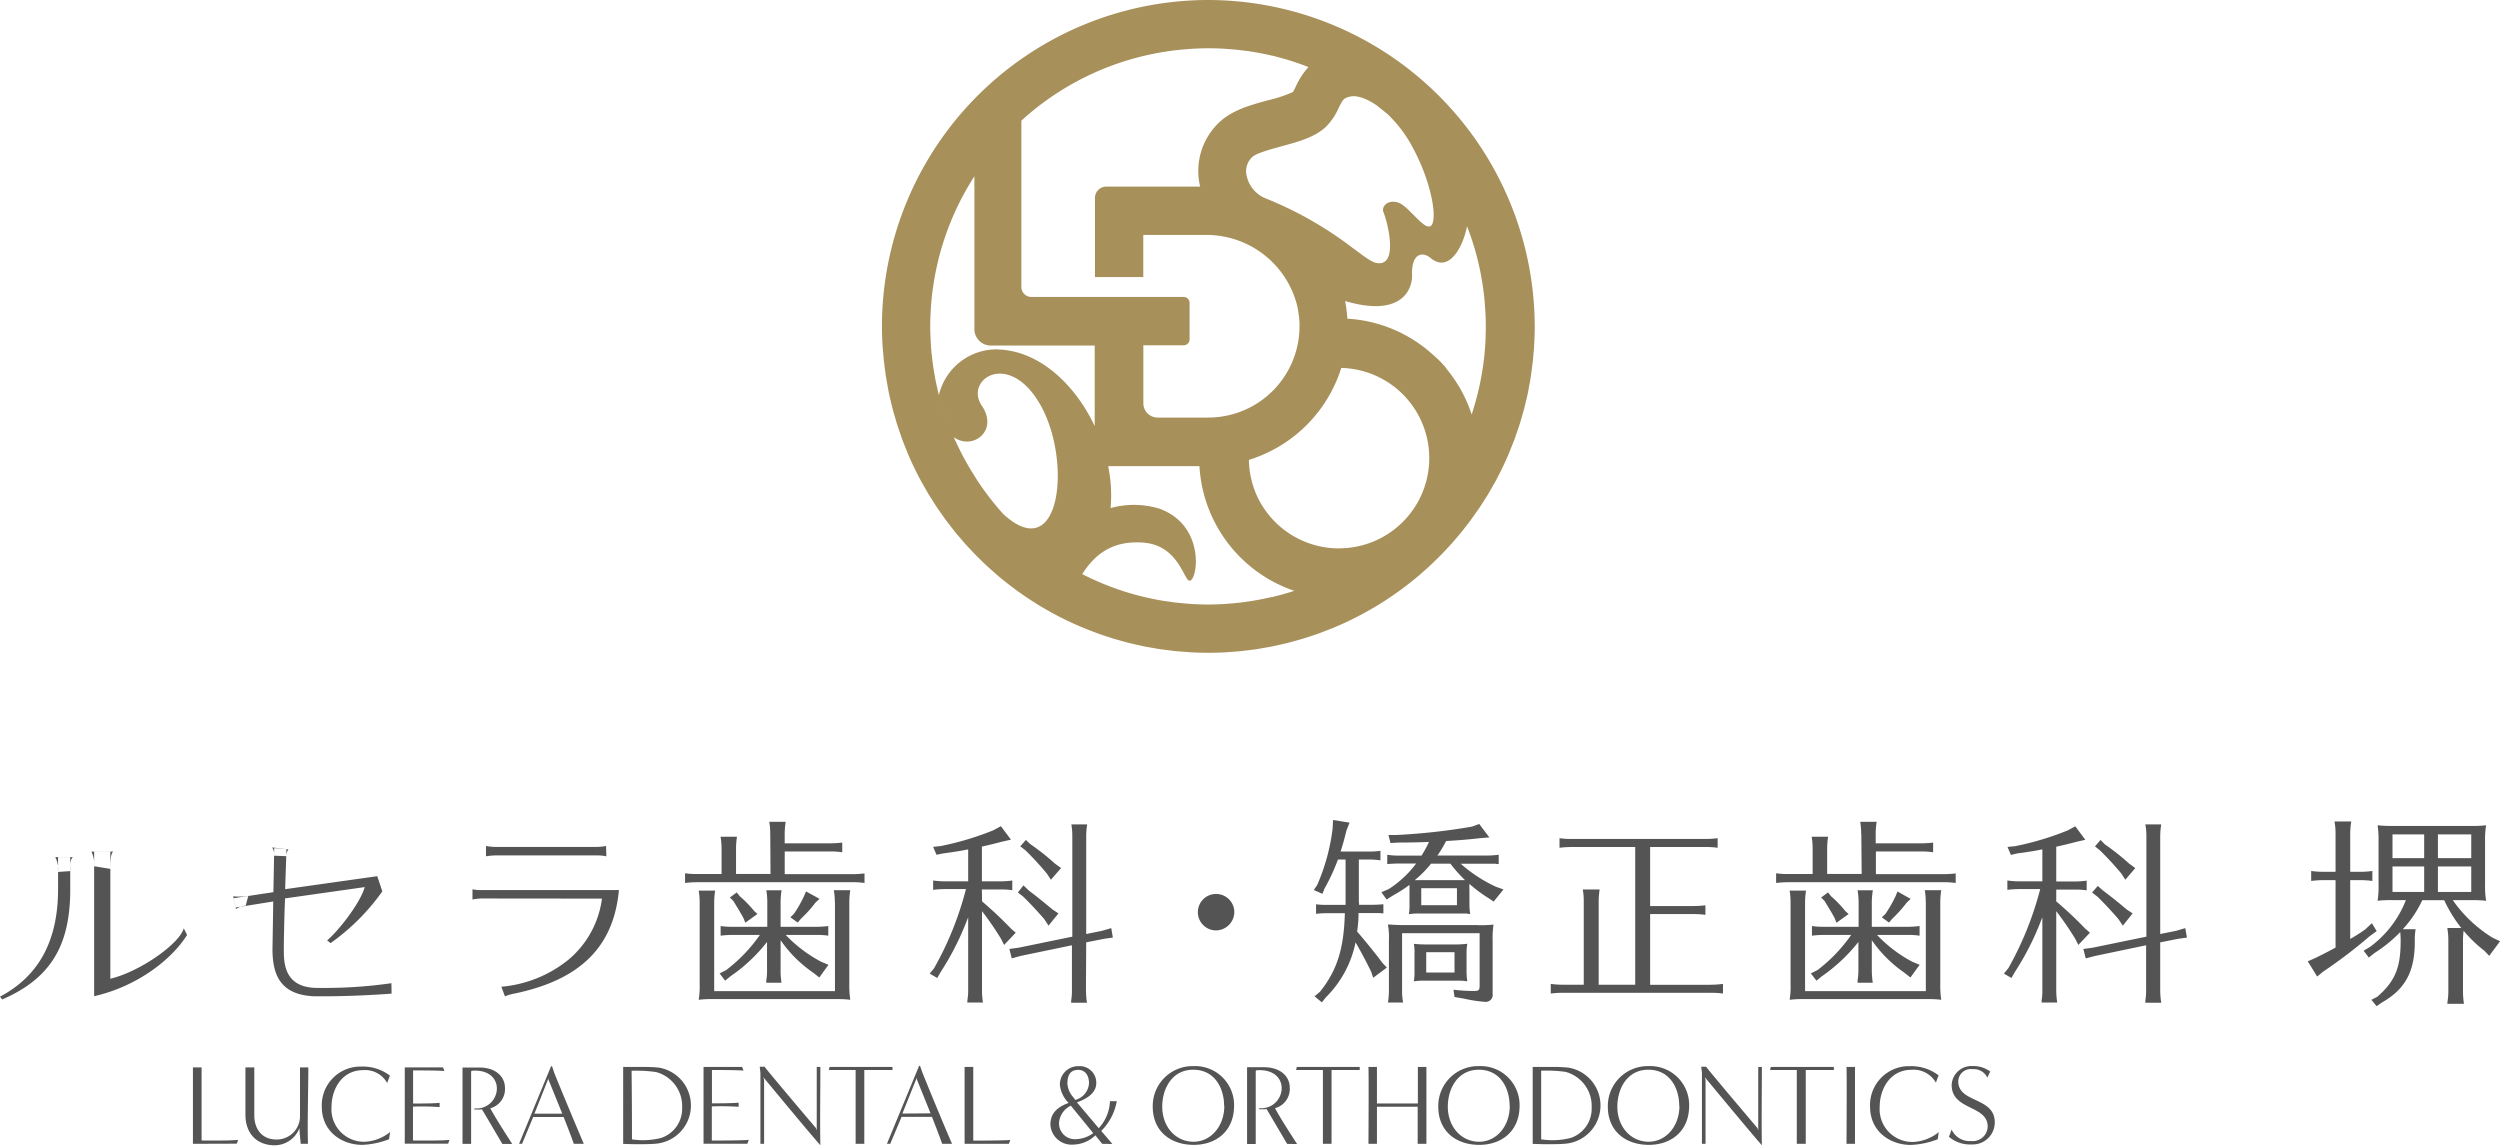 <svg id="logo02.svg" xmlns="http://www.w3.org/2000/svg" width="360" height="165" viewBox="0 0 360 165">
  <defs>
    <style>
      .cls-1, .cls-2 {
        fill: #545454;
      }

      .cls-1 {
        fill-opacity: 0;
      }

      .cls-2, .cls-3 {
        fill-rule: evenodd;
      }

      .cls-3 {
        fill: #a7905a;
      }
    </style>
  </defs>
  <rect id="長方形_842" data-name="長方形 842" class="cls-1" y="1" width="360" height="164"/>
  <path id="シェイプ_999" data-name="シェイプ 999" class="cls-2" d="M1124.42,7776.22c0.78-.45,1.45-0.87,2.17-1.38l0.96-.9,0.69,1.14-1.03.75a69.992,69.992,0,0,1-6.67,5.08l-0.87.71-1.35-2.19,1.03-.45c0.99-.49,1.77-0.87,2.97-1.53v-9.71h-1.71a13.34,13.34,0,0,0-1.8.12v-1.44a12.938,12.938,0,0,0,1.8.12h1.71v-5.44a9.79,9.79,0,0,0-.15-1.81h2.41a11.877,11.877,0,0,0-.15,1.81v5.44h1.39a12.649,12.649,0,0,0,1.8-.12v1.44a12.649,12.649,0,0,0-1.8-.12h-1.39v8.47h0Zm17.33-16.29a16.217,16.217,0,0,0,2.25-.09,12.7,12.7,0,0,0-.15,2.34v6.19a12.833,12.833,0,0,0,.15,2.34,17.192,17.192,0,0,0-1.77-.09h-3.03a19.327,19.327,0,0,0,5.73,5.41l1.08,0.51-1.56,2.1-0.72-.75a18.657,18.657,0,0,1-2.97-2.86,10.9,10.9,0,0,0-.09,1.39v7.32a11.7,11.7,0,0,0,.14,1.81h-2.4l0.03-.29a9.4,9.4,0,0,0,.12-1.5v-7.32a9.79,9.79,0,0,0-.15-1.81h2.02a19.218,19.218,0,0,1-2.46-4h-3.16a16.58,16.58,0,0,1-2.8,4.17h1.84a8.81,8.81,0,0,0-.12,1.6v0.24c0,4.27-1.39,6.82-4.72,8.71l-0.78.54-0.75-.92,0.84-.43c2.53-2.19,3.37-4.15,3.37-7.93a11.009,11.009,0,0,0-.06-1.39,19.591,19.591,0,0,1-3.7,3.01l-0.82.66-0.75-.99,0.93-.55a15.25,15.25,0,0,0,5.16-6.73h-1.83a16.821,16.821,0,0,0-2.25.09,12.391,12.391,0,0,0,.14-2.34v-6.19a13.343,13.343,0,0,0-.14-2.34,18.2,18.2,0,0,0,2.25.09h11.13Zm-6.67,4.64v-3.42h-4.56v3.42h4.56Zm-4.56,1.2v3.67h4.56v-3.67h-4.56Zm6.54-1.2h4.8v-3.42h-4.8v3.42Zm0,4.87h4.8v-3.67h-4.8v3.67Zm-240.148-8.35a10.142,10.142,0,0,0-.138-1.75h2.368a11.13,11.13,0,0,0-.147,1.75v1.35h6.535a14.628,14.628,0,0,0,1.753-.11v1.4a10.278,10.278,0,0,0-1.753-.12H899v3.27h9.738a14.628,14.628,0,0,0,1.753-.11v1.38a11.4,11.4,0,0,0-1.753-.11H886.4a14.6,14.6,0,0,0-1.753.11v-1.4a11.386,11.386,0,0,0,1.753.11h3.506v-3.62a10.066,10.066,0,0,0-.147-1.75h2.368a11.028,11.028,0,0,0-.138,1.75v3.61h4.965l-0.037-5.75Zm9.306,9.85a10.233,10.233,0,0,0-.147-1.75h2.368a11.217,11.217,0,0,0-.138,1.75v11.71a14.115,14.115,0,0,0,.138,2.32,13.814,13.814,0,0,0-1.7-.1h-17.96a15.642,15.642,0,0,0-2.166.1,12.381,12.381,0,0,0,.138-2.32V7771a10.064,10.064,0,0,0-.138-1.75h2.368a11.028,11.028,0,0,0-.138,1.75v12.72h17.391v-12.78h-0.018Zm-7.819,9.82a12.344,12.344,0,0,0,.137,1.75h-2.193v-0.31a7.912,7.912,0,0,0,.11-1.47v-4.09a23.61,23.61,0,0,1-5.259,4.94l-0.78.64-0.789-1.05,0.945-.48a22.568,22.568,0,0,0,4.855-5.06h-3.9a12.8,12.8,0,0,0-1.753.11v-1.39a11.394,11.394,0,0,0,1.753.11h4.965v-3.51a10.22,10.22,0,0,0-.138-1.75h2.194a11.217,11.217,0,0,0-.138,1.75v3.51h5.112a14.615,14.615,0,0,0,1.753-.11v1.39a10.265,10.265,0,0,0-1.753-.11h-4.378a19.942,19.942,0,0,0,5.121,3.87l1.037,0.43-1.321,1.83-0.872-.69a18.182,18.182,0,0,1-4.7-4.68v4.38Zm-5.874-10.7a15.785,15.785,0,0,1,2.084,2.14l0.468,0.41-1.753,1.26-0.266-.67c-0.579-1.06-.872-1.49-1.469-2.48l-0.486-.48,0.982-.73,0.449,0.55h-0.009Zm11.481,0.38-0.587.54a17.676,17.676,0,0,1-2.074,2.31l-0.468.56-1.065-.76,0.523-.51A17.59,17.59,0,0,0,901.8,7770l0.266-.64,1.936,1.07v0.01Zm23.412,0.36a56.775,56.775,0,0,1,4.157,3.91l0.689,0.6-1.671,1.76-0.44-.87a42.24,42.24,0,0,0-2.744-3.99v11.4a11.338,11.338,0,0,0,.137,1.75H925.3v-0.29a8.545,8.545,0,0,0,.119-1.45v-10.53l-0.091.24-0.111.26a39.244,39.244,0,0,1-3.781,7.41l-0.468.83-1.092-.63,0.633-.78a46.474,46.474,0,0,0,4.589-11.39h-2.973a12.8,12.8,0,0,0-1.753.11v-1.35a11.392,11.392,0,0,0,1.753.12h3.294v-4.6c-1.358.27-2.377,0.42-3.606,0.58l-0.955.2-0.486-1.14,1.092-.12a42.129,42.129,0,0,0,7.6-2.28l1.064-.58,1.45,1.94-1.358.31c-1.184.31-1.56,0.4-2.827,0.69v5h2.625a11.392,11.392,0,0,0,1.753-.12v1.4a11.386,11.386,0,0,0-1.753-.11H927.39l0.028,1.73v-0.01Zm14.968,12.83a11.248,11.248,0,0,0,.138,1.76h-2.276v-0.3a8.379,8.379,0,0,0,.11-1.45v-6.52l-7.424,1.54-1.239.35-0.349-1.36,1.331-.18,7.736-1.59v-14.41a10.256,10.256,0,0,0-.137-1.76h2.276a11.248,11.248,0,0,0-.138,1.76v14.03l2.313-.47,1.294-.38,0.229,1.36-1.266.18-2.57.51-0.037,6.92Zm-8.232-14.39c1.157,0.87,2.047,1.59,3.387,2.71l0.872,0.58-1.423,1.76-0.633-.96c-1.019-1.16-2.047-2.28-3.029-3.23l-0.752-.58,0.8-1.03,0.78,0.75h0Zm0.266-6.65a34.777,34.777,0,0,1,3.506,2.78L938.8,7766l-1.468,1.68-0.579-.88a44.314,44.314,0,0,0-3.083-3.35l-0.753-.58,0.808-.92,0.7,0.65v-0.01Zm29.322,9.77a2.67,2.67,0,0,1-2.624,2.62A2.625,2.625,0,1,1,963.742,7772.36Zm17.961-1.43v0.36h1.753a17.033,17.033,0,0,0,1.753-.08v1.32c-0.294,0-.4-0.05-0.551-0.05h-3.029v0.26a19.044,19.044,0,0,1-.2,2.41c1.129,1.29,2.754,3.3,3.644,4.51l0.633,0.67-1.964,1.47-0.293-.87c-0.579-1.19-1.295-2.58-2.249-4.23a15.441,15.441,0,0,1-4.249,7.89l-0.606.75-1.046-.87,0.78-.66c2.459-3.07,3.442-6.19,3.579-11.31h-2.395a14.6,14.6,0,0,0-1.753.09v-1.37a11.376,11.376,0,0,0,1.753.08h2.5v-6.53h-1.1a28,28,0,0,1-1.936,4.19l-0.294.75-1.248-.55,0.486-.71a29.029,29.029,0,0,0,2.23-8.16l0.055-1.21,2.377,0.38-0.449,1.15c-0.312,1.25-.377,1.54-0.836,3.01h3.984a11.376,11.376,0,0,0,1.752-.1v1.37a11.388,11.388,0,0,0-1.752-.12h-1.359v6.16H981.7Zm18.517-.68a19.5,19.5,0,0,1-2.622-1.97,7.013,7.013,0,0,0,0,.87v2.05a8.215,8.215,0,0,0,.119,1.42,5.349,5.349,0,0,1-.55-0.07h-6.59a9.608,9.608,0,0,0-1.7.09,6.579,6.579,0,0,0,.091-1.41v-2.81a20.121,20.121,0,0,1-2.377,1.53l-0.917.58-0.753-1.05,1.065-.46a15.119,15.119,0,0,0,3.937-3.67h-2.405a17.033,17.033,0,0,0-1.753.08v-1.34a11.409,11.409,0,0,0,1.753.12H990.7a17.5,17.5,0,0,0,1.073-1.97c-1.532.06-2.863,0.09-4.451,0.09l-1.092.07-0.293-1.16h1.128a89.072,89.072,0,0,0,10.922-1.21l1.018-.38,1.468,1.94-1.183.09c-1.753.2-3.093,0.31-5.057,0.43a15.8,15.8,0,0,1-1.248,2.09h7.078a12.756,12.756,0,0,0,1.75-.12v1.35c-0.29,0-.41-0.05-0.55-0.05h-4.919a20.73,20.73,0,0,0,5.089,3.32l1.07,0.38-1.42,1.75-0.87-.59Zm-1.319,3.98a18.807,18.807,0,0,0,2.169-.09,12.851,12.851,0,0,0-.13,2.32v7.65a1,1,0,0,1-1.011,1.16,18.619,18.619,0,0,1-3.065-.46l-1.413-.24-0.147-1.05a24.747,24.747,0,0,0,2.982.18c0.643,0,.78-0.14.78-0.75v-7.57H987.9v8.23a8.691,8.691,0,0,0,.147,1.75h-2.2l0.064-.29a11.029,11.029,0,0,0,.092-1.45v-7.18a10.273,10.273,0,0,0-.147-2.32c0.927,0.06,1.56.09,2.175,0.09H998.92Zm-3.359,2.77a12.791,12.791,0,0,0,1.753-.1,7.511,7.511,0,0,0-.11,1.43v2.48a9.154,9.154,0,0,0,.11,1.5,7.837,7.837,0,0,0-1.532-.09h-4.47a9.624,9.624,0,0,0-1.7.09,7.369,7.369,0,0,0,.092-1.5v-2.47a6.164,6.164,0,0,0-.092-1.43,16.529,16.529,0,0,0,1.7.09h4.249Zm0.377-9.26h1.046a20.754,20.754,0,0,1-2.111-2.37h-2.781a16.584,16.584,0,0,1-2.34,2.37,2.36,2.36,0,0,0,.376,0h5.81Zm-5.259,1.16v2.45H995.8v-2.45H990.66Zm0.716,9.22v2.92h4.075v-2.92h-4.075Zm40.974,4.68a12.9,12.9,0,0,0,1.76-.12v1.39a12.9,12.9,0,0,0-1.76-.11h-21.29a14.552,14.552,0,0,0-1.75.11v-1.39a12.756,12.756,0,0,0,1.75.12h3v-11.97a9.39,9.39,0,0,0-.14-1.75h2.43a11.468,11.468,0,0,0-.14,1.75v11.97h5.26v-19.83h-9.15a14.424,14.424,0,0,0-1.75.11v-1.38a11.269,11.269,0,0,0,1.75.11h19.27a14.424,14.424,0,0,0,1.75-.11v1.38a11.269,11.269,0,0,0-1.75-.11h-7.97v8.5h6.21a14.552,14.552,0,0,0,1.75-.11v1.38a11.348,11.348,0,0,0-1.75-.11h-6.21v10.18h8.73v-0.01Zm21.66-21.71a10.244,10.244,0,0,0-.14-1.75h2.37a10.244,10.244,0,0,0-.14,1.75v1.35h6.52a14.424,14.424,0,0,0,1.75-.11v1.4a10.16,10.16,0,0,0-1.75-.12h-6.49v3.27h9.74a14.552,14.552,0,0,0,1.75-.11v1.38a11.348,11.348,0,0,0-1.75-.11h-22.36a14.683,14.683,0,0,0-1.75.11v-1.4a11.427,11.427,0,0,0,1.75.11h3.51v-3.62a10.163,10.163,0,0,0-.14-1.75h2.37a11.268,11.268,0,0,0-.14,1.75v3.61h4.97l-0.05-5.75Zm9.3,9.85a10.325,10.325,0,0,0-.14-1.75h2.37a11.468,11.468,0,0,0-.14,1.75v11.71a13.9,13.9,0,0,0,.14,2.32,13.846,13.846,0,0,0-1.7-.1h-17.97a15.549,15.549,0,0,0-2.16.1,12.045,12.045,0,0,0,.13-2.32V7771a10.161,10.161,0,0,0-.13-1.75h2.36a11.268,11.268,0,0,0-.14,1.75v12.72h17.39v-12.78h-0.01Zm-7.77,9.82a12.645,12.645,0,0,0,.14,1.75h-2.19v-0.31a9.109,9.109,0,0,0,.12-1.47v-4.09a24.183,24.183,0,0,1-5.26,4.94l-0.78.64-0.81-1.05,0.96-.48a22.612,22.612,0,0,0,4.85-5.06h-3.9a12.751,12.751,0,0,0-1.75.11v-1.39a11.348,11.348,0,0,0,1.75.11h4.97v-3.51a10.34,10.34,0,0,0-.15-1.75h2.2a11.485,11.485,0,0,0-.15,1.75v3.51h5.13a14.683,14.683,0,0,0,1.75-.11v1.39a10.288,10.288,0,0,0-1.75-.11h-4.38a19.823,19.823,0,0,0,5.09,3.87l1.05,0.43-1.33,1.83-0.87-.69a18.463,18.463,0,0,1-4.69-4.68v4.37Zm-5.87-10.7a16.187,16.187,0,0,1,2.07,2.15l0.46,0.41-1.75,1.26-0.26-.67c-0.57-1.06-.87-1.49-1.46-2.48l-0.49-.49,0.99-.73,0.45,0.55h-0.01Zm11.47,0.38-0.58.54a18.162,18.162,0,0,1-2.07,2.31l-0.47.56-1.03-.75,0.52-.51a18.258,18.258,0,0,0,1.47-2.58l0.26-.64,1.89,1.07h0.01Zm20.96,0.36a55.852,55.852,0,0,1,4.16,3.91l0.69,0.6-1.67,1.76-0.44-.87a43.356,43.356,0,0,0-2.74-3.99v11.4a11.468,11.468,0,0,0,.14,1.75h-2.25v-0.29a7.871,7.871,0,0,0,.11-1.45v-10.53l-0.09.24-0.11.26a39.477,39.477,0,0,1-3.78,7.41l-0.47.83-1.09-.63,0.64-.78a47.277,47.277,0,0,0,4.59-11.39h-2.98a12.652,12.652,0,0,0-1.75.11v-1.35a11.268,11.268,0,0,0,1.75.12h3.29v-4.6c-1.35.27-2.36,0.42-3.6,0.58l-0.93.22-0.49-1.15,1.1-.11a41.966,41.966,0,0,0,7.59-2.28l1.07-.58,1.45,1.94-1.36.31c-1.18.31-1.56,0.4-2.83,0.69v5h2.63a11.353,11.353,0,0,0,1.75-.12v1.4a11.348,11.348,0,0,0-1.75-.11h-2.63v1.7Zm14.97,12.83a11.506,11.506,0,0,0,.15,1.76h-2.29v-0.3a8.686,8.686,0,0,0,.11-1.45v-6.52l-7.37,1.54-1.32.35-0.35-1.36,1.34-.18,7.74-1.59v-14.41a9.437,9.437,0,0,0-.15-1.76h2.29a11.506,11.506,0,0,0-.15,1.76v14.03l2.32-.47,1.29-.38,0.24,1.36-1.27.18-2.58.51v6.93Zm-8.23-14.39c1.16,0.87,2.06,1.59,3.39,2.71l0.87,0.58-1.41,1.76-0.65-.96c-1.01-1.16-2.04-2.28-3.03-3.23l-0.75-.58,0.82-.95,0.76,0.68v-0.01Zm0.27-6.65a34.7,34.7,0,0,1,3.5,2.78l0.87,0.63-1.43,1.68-0.57-.88a44.409,44.409,0,0,0-3.09-3.35l-0.71-.57,0.8-.93,0.63,0.65v-0.01Zm-233.634,7.79a7.744,7.744,0,0,0-1.441.15v-1.47a6.324,6.324,0,0,0,1.441.11h19.649c-0.753,8.16-5.543,12.92-15.024,14.9a6.041,6.041,0,0,0-1.386.41l-0.523-1.39a17.766,17.766,0,0,0,9.637-3.87,13.789,13.789,0,0,0,4.855-8.82Zm17.832-6.07a6.427,6.427,0,0,0-1.45-.13H857.431a8.783,8.783,0,0,0-1.45.13v-1.49a7.829,7.829,0,0,0,1.45.14h14.39a7.838,7.838,0,0,0,1.45-.14l0.046,1.49h-0.009Zm-87.315,20.21c5.681-3,8.37-8.16,8.37-15.51v-4.58h1.753v4.66c0,8.18-2.909,12.84-9.8,15.83l-0.312-.4h-0.009Zm26.945-8.88c-2.23,3.55-7.213,7.42-13.381,8.81v-20.83h2.331v18.32c4.378-1.06,10.013-5.11,10.573-7.27l0.477,0.96v0.01Zm29.451,8.44c-2.295.18-6.131,0.38-9.279,0.38h-1.945c-4.938-.24-5.929-3.26-5.929-6.84,0-.06.064-3.38,0.11-6.81l-5.4.87-0.294-1.34,5.717-.87c0.065-3.36.12-6.47,0.12-6.35l1.753,0.17c0,0.92-.11,3.22-0.175,5.75l13.262-1.87,0.725,2.19a31.353,31.353,0,0,1-7.452,7.45l-0.5-.4c1.45-1.17,4.7-5.2,5.424-7.67l-11.481,1.63c-0.12,3.03-.175,6.13-0.175,7.53,0,2.02.221,5.36,4.846,5.36h1.514a66.5,66.5,0,0,0,9.132-.68l0.027,1.5h0.01ZM821.758,7770a7.923,7.923,0,0,1-2.175.07l0.4,1.84a2.789,2.789,0,0,1,1.395-.49m4.084-7.2a1.675,1.675,0,0,0-.275-1.19l2.359,0.29a1.432,1.432,0,0,0-.312.97m-32.874,2.27a3.735,3.735,0,0,0-.4-2.13H796.5c-0.449.34-.4,1.42-0.4,2.01m3.46-.7a4.279,4.279,0,0,0-.394-2.11h3.129c-0.385.38-.4,1.46-0.4,2.49m73.842,39.59v-11.07h2.754a21.477,21.477,0,0,1,2.4.1,5.525,5.525,0,0,1-.321,10.94c-0.991.11-2.808,0.08-3.506,0.08l-1.331-.04v-0.01Zm1.267-.64a10.729,10.729,0,0,0,4.185-.2,4.436,4.436,0,0,0,3.038-4.38,5.068,5.068,0,0,0-3.772-5.12,20.558,20.558,0,0,0-3.506-.18c0.037,3.11.055,6.72,0.055,9.88h0Zm10.306,0.64v-11.07h5.553l0.2,0.53c-0.8-.1-4.543-0.09-4.543-0.09v4.8c0.826,0,2.891,0,3.845-.1v0.6a37.848,37.848,0,0,0-3.864-.06v4.92s4.506,0,5.323-.1l-0.2.56h-6.323Zm16.3-1.94v-9.13h0.524c0,3.16-.074,8.11,0,11.27-1.184-1.29-8.223-9.8-8.223-9.8l0.119,0.36v9.24H895.5v-10.23l-0.1-.87H896.1c0.68,0.92,7.4,8.84,7.4,8.84Zm5.6,1.94v-10.63h-3.864l0.11-.44h9.058v0.44h-4.056v10.63H909.2Zm12.463,0c-0.377-1.07-.946-2.56-1.469-3.88h-4.377l-1.634,3.88h-0.477l4.634-11.23h0.138s0.239,0.72.413,1.16c1.441,3.58,3.506,8.51,4.194,10.07h-1.422Zm-1.671-4.38c-0.871-2.17-1.991-4.94-1.991-4.94v-0.19l-2.065,5.15,4.056-.03v0.01Zm4.9,4.38v-11.07h1.248v10.61s4.525,0,5.323-.1l-0.192.56h-6.379Zm19.814,0-0.982-1.22a4.71,4.71,0,0,1-3.157,1.33,3.06,3.06,0,0,1-3.322-2.84c0-1.84,1.212-2.63,2.625-3.16a4.363,4.363,0,0,1-1.257-2.57,2.639,2.639,0,0,1,2.542-2.72H941.3a2.385,2.385,0,0,1,2.56,2.2v0.26c0,1.66-1.909,2.43-2.781,2.75l3.139,3.72a6.043,6.043,0,0,0,1.615-3.89h0.982a7.909,7.909,0,0,1-2.239,4.28l1.606,1.88-1.478-.02h0Zm-4.524-5.49a2.971,2.971,0,0,0-1.689,2.46,2.264,2.264,0,0,0,2.175,2.36h0.266a4.416,4.416,0,0,0,2.478-.87l-3.221-3.95h-0.009Zm0.633-.83a2.645,2.645,0,0,0,1.992-2.4c0-1.27-.68-1.93-1.533-1.93-1.019,0-1.579.58-1.579,1.98a3.375,3.375,0,0,0,.937,2.07Zm17.07,6.47c-3.285,0-5.9-1.92-5.9-5.51a5.741,5.741,0,0,1,5.644-5.83h0.248a5.615,5.615,0,0,1,5.819,5.4v0.32c0,3.59-2.533,5.62-5.8,5.62h-0.009Zm4.378-5.62c0-2.51-1.331-5.2-4.442-5.2s-4.469,2.8-4.469,5.31c0,2.92,1.936,5.04,4.469,5.06s4.469-2.24,4.469-5.16h-0.027v-0.01Zm9.067,5.47c-0.477-.81-2.065-3.51-2.946-5a5.67,5.67,0,0,1-1.165,0l0.128-.13a2.936,2.936,0,0,0,3.194-2.67c0-.07.009-0.14,0.009-0.22,0-1.37-1.083-2.76-3.643-2.57l-0.092.1v10.52h-1.248v-11.06h2.414c2.551,0,3.735,1.46,3.735,2.93a2.881,2.881,0,0,1-2.12,2.97c0.706,1.34,2.028,3.38,3.175,5.16l-1.45-.02Zm5.158,0v-10.63h-3.864l0.11-.44H981.8v0.44h-4.057v10.63H976.49Zm13.647,0v-5.34h-5.865v5.34h-1.22c0-.97.055-9.36,0-11.07h1.22v5.26h5.892v-5.26h1.23v11.07h-1.257Zm8.865,0.15c-3.294,0-5.9-1.92-5.9-5.51a5.741,5.741,0,0,1,5.644-5.83h0.248a5.611,5.611,0,0,1,5.817,5.4v0.32c0,3.59-2.53,5.62-5.8,5.62H999Zm4.378-5.62c0-2.51-1.33-5.2-4.433-5.2s-4.469,2.8-4.469,5.31c0,2.92,1.936,5.04,4.469,5.06s4.453-2.24,4.453-5.16h-0.02v-0.01Zm3.32,5.47v-11.07h2.75a21.683,21.683,0,0,1,2.41.1,5.525,5.525,0,0,1-.32,10.94c-0.99.11-2.81,0.08-3.51,0.08l-1.33-.04v-0.01Zm1.27-.64a10.7,10.7,0,0,0,4.18-.2,4.431,4.431,0,0,0,3.04-4.38,5.079,5.079,0,0,0-3.76-5.14,19.619,19.619,0,0,0-3.51-.17v9.89h0.05Zm15.45,0.79c-3.28,0-5.9-1.92-5.9-5.51a5.747,5.747,0,0,1,5.65-5.83h0.24a5.612,5.612,0,0,1,5.82,5.4v0.32c0,3.59-2.53,5.62-5.8,5.62h-0.01Zm4.38-5.62c0-2.51-1.33-5.2-4.44-5.2s-4.47,2.8-4.47,5.31c0,2.92,1.94,5.04,4.47,5.06s4.47-2.24,4.47-5.16h-0.03v-0.01Zm11.38,3.53v-9.13h0.52c0,3.16-.06,8.11,0,11.27-1.18-1.29-8.22-9.8-8.22-9.8l0.11,0.36v9.24h-0.52v-10.23l-0.1-.87h0.7c0.68,0.92,7.4,8.84,7.4,8.84l0.1,0.32h0.01Zm5.55,1.94v-10.63h-3.85l0.11-.44h9.08v0.44h-4.05v10.63h-1.29Zm7.16,0c0-.97.06-9.36,0-11.07h1.22v11.07h-1.22Zm13.13-.66a11.815,11.815,0,0,1-3.89.82c-2.86,0-5.85-1.85-5.85-5.52a5.6,5.6,0,0,1,5.36-5.82h0.37a6.5,6.5,0,0,1,4.14,1.32l-0.39,1.05a3.681,3.681,0,0,0-3.51-1.85c-3.11,0-4.58,2.8-4.58,5.31a4.714,4.714,0,0,0,4.85,5.08,6.331,6.331,0,0,0,3.65-1.41l-0.14,1.04Zm2.01-1.39a2.832,2.832,0,0,0,2.8,1.65,2.159,2.159,0,0,0,2.38-1.92,0.757,0.757,0,0,1,.01-0.15c0-3.15-5.19-2.31-5.19-6.01a2.858,2.858,0,0,1,3.01-2.72h0.04a4.068,4.068,0,0,1,2.5.79l-0.41.88a2.159,2.159,0,0,0-2.13-1.22,1.807,1.807,0,0,0-2.06,1.75c0,3.16,5.26,2.22,5.26,5.91a3.175,3.175,0,0,1-3.15,3.18h-0.22a4.658,4.658,0,0,1-3.23-1.1l0.39-1.06v0.02Zm-253.257,2.05v-11h1.248v10.52s4.5,0.06,5.259-.1l-0.193.56-6.3.02h-0.009Zm15.519,0c0-.25-0.174-1.49-0.174-2.28a3.833,3.833,0,0,1-3.57,2.49c-2.625,0-4.212-1.75-4.212-4.38v-6.83h1.275v6.88c0,2.02,1.12,3.5,3.185,3.5a3.346,3.346,0,0,0,3.395-3.29v-7.09H830.4c0,3.14-.147,7.89-0.055,11h-1.056Zm12.711-.66a11.845,11.845,0,0,1-3.854.81c-2.836,0-5.819-1.83-5.819-5.49a5.564,5.564,0,0,1,5.341-5.78h0.349a6.372,6.372,0,0,1,4.121,1.3l-0.395,1.06a3.626,3.626,0,0,0-3.46-1.85c-3.083,0-4.552,2.78-4.552,5.26a4.678,4.678,0,0,0,4.809,5.05,6.236,6.236,0,0,0,3.625-1.4l-0.156,1.05Zm2.276,0.66v-11H849.8l0.193,0.52c-0.78-.1-4.507-0.09-4.507-0.09v4.77c0.817,0,2.873,0,3.818-.1v0.61a36.825,36.825,0,0,0-3.836-.07v4.88s4.479,0.06,5.259-.1l-0.193.56H844.27Zm14.042,0c-0.477-.81-2.056-3.51-2.928-4.97a4.473,4.473,0,0,1-1.156,0l0.128-.13a2.914,2.914,0,0,0,3.167-2.64c0-.08.009-0.16,0.009-0.23,0-1.36-1.074-2.75-3.616-2.55l-0.092.1v10.43h-1.239v-11h2.395c2.533,0,3.717,1.45,3.717,2.91a2.854,2.854,0,0,1-2.111,2.96c0.7,1.32,2.01,3.35,3.157,5.14h-1.44Zm10.3,0c-0.376-1.07-.945-2.55-1.469-3.86h-4.377l-1.606,3.86h-0.432l4.608-11.17h0.146s0.23,0.73.4,1.17c1.423,3.51,3.506,8.45,4.167,10h-1.441Zm-1.661-4.34c-0.872-2.15-1.983-4.9-1.983-4.9v-0.2l-2.028,5.1h4.011Z" transform="translate(-786 -7641)"/>
  <path id="シェイプ_998" data-name="シェイプ 998" class="cls-3" d="M959.97,7641A47.038,47.038,0,0,0,913,7688c0,1.08.05,2.14,0.12,3.2h0c0.02,0.29.05,0.57,0.08,0.86,0.03,0.36.06,0.72,0.1,1.07,0.05,0.42.1,0.83,0.16,1.25,0.05,0.35.09,0.7,0.15,1.05,0.07,0.42.15,0.83,0.22,1.24,0.06,0.34.12,0.68,0.19,1.02,0.09,0.42.19,0.83,0.289,1.24,0.08,0.33.15,0.66,0.24,0.99,0.11,0.42.23,0.84,0.36,1.25,0.09,0.31.17,0.62,0.27,0.93,0.14,0.43.29,0.86,0.44,1.29,0.1,0.28.19,0.57,0.29,0.85,0.17,0.47.37,0.94,0.55,1.4,0.09,0.23.18,0.46,0.27,0.68,0.29,0.69.6,1.37,0.92,2.04,0.02,0.05.05,0.09,0.07,0.14,0.3,0.62.62,1.24,0.95,1.84,0.12,0.23.26,0.44,0.38,0.67,0.239,0.42.479,0.85,0.729,1.26,0.15,0.26.32,0.5,0.48,0.76,0.24,0.37.47,0.75,0.71,1.11,0.18,0.26.36,0.52,0.55,0.78,0.24,0.34.48,0.69,0.73,1.03l0.6,0.78c0.25,0.32.5,0.65,0.76,0.97,0.21,0.26.429,0.51,0.649,0.76,0.26,0.31.52,0.61,0.79,0.92,0.23,0.25.46,0.5,0.69,0.74,0.27,0.29.55,0.58,0.83,0.87,0.24,0.24.49,0.48,0.73,0.72,0.28,0.28.57,0.55,0.86,0.82,0.25,0.23.51,0.46,0.769,0.69,0.3,0.26.59,0.53,0.89,0.78,0.26,0.22.53,0.44,0.8,0.65,0.31,0.25.61,0.49,0.93,0.73,0.27,0.21.55,0.42,0.83,0.62,0.32,0.23.64,0.46,0.96,0.68,0.289,0.2.569,0.39,0.859,0.58,0.33,0.22.66,0.43,0.99,0.64,0.29,0.18.59,0.37,0.89,0.54,0.34,0.2.68,0.4,1.03,0.59,0.3,0.17.61,0.34,0.91,0.5,0.349,0.19.7,0.37,1.059,0.54,0.31,0.16.62,0.31,0.94,0.46,0.36,0.17.73,0.33,1.09,0.49,0.32,0.14.64,0.28,0.96,0.41,0.37,0.15.75,0.3,1.119,0.44,0.32,0.12.65,0.25,0.97,0.37,0.38,0.14.77,0.26,1.16,0.39,0.33,0.11.66,0.22,0.99,0.32,0.4,0.12.79,0.23,1.19,0.34,0.33,0.09.659,0.19,0.989,0.27,0.41,0.1.83,0.19,1.24,0.29,0.33,0.07.66,0.15,0.99,0.22,0.43,0.09.87,0.16,1.3,0.23,0.32,0.06.64,0.12,0.969,0.17,0.46,0.07.92,0.12,1.38,0.18,0.31,0.04.61,0.08,0.92,0.11,0.52,0.05,1.04.08,1.56,0.12l0.779,0.06q1.17,0.06,2.37.06c0.8,0,1.58-.02,2.369-0.06,0.26-.01.52-0.04,0.78-0.06q0.78-.045,1.56-0.12c0.31-.03.61-0.08,0.92-0.11,0.46-.06.93-0.11,1.38-0.18,0.329-.05.649-0.11,0.969-0.17,0.43-.07.87-0.15,1.3-0.23,0.33-.07.66-0.15,0.99-0.22,0.42-.09.83-0.18,1.24-0.29,0.33-.08.659-0.18,0.989-0.27,0.4-.11.8-0.22,1.2-0.34,0.33-.1.66-0.21,0.99-0.32,0.39-.13.78-0.26,1.16-0.39,0.33-.12.65-0.24,0.969-0.37,0.38-.14.75-0.29,1.12-0.44,0.32-.13.64-0.27,0.96-0.41,0.37-.16.73-0.32,1.09-0.49,0.31-.15.63-0.3,0.94-0.46,0.36-.18.709-0.36,1.059-0.54,0.31-.16.61-0.33,0.91-0.5,0.34-.19.69-0.39,1.03-0.59,0.3-.18.59-0.36,0.89-0.54,0.33-.21.67-0.42,0.99-0.64,0.29-.19.579-0.38,0.859-0.58,0.32-.22.64-0.45,0.96-0.68,0.28-.2.56-0.41,0.83-0.62,0.31-.24.62-0.48,0.93-0.73,0.27-.22.54-0.43,0.8-0.65,0.3-.25.6-0.52,0.89-0.78,0.259-.23.509-0.45,0.769-0.69,0.29-.27.58-0.54,0.86-0.82,0.24-.24.49-0.47,0.73-0.72,0.28-.28.55-0.57,0.83-0.87,0.23-.25.46-0.49,0.69-0.74,0.27-.3.53-0.61,0.79-0.92,0.219-.25.439-0.5,0.649-0.76,0.26-.32.51-0.64,0.76-0.97,0.2-.26.4-0.51,0.6-0.78,0.25-.34.49-0.69,0.73-1.03,0.18-.26.37-0.51,0.55-0.78,0.25-.37.48-0.74,0.72-1.12l0.478-.75c0.25-.42.49-0.84,0.73-1.27,0.12-.22.26-0.44,0.38-0.66,0.33-.61.64-1.22,0.95-1.85,0.02-.05.05-0.09,0.07-0.14,0.32-.67.63-1.35,0.92-2.04,0.1-.22.18-0.45,0.27-0.68,0.19-.47.38-0.93,0.56-1.41,0.1-.28.19-0.56,0.29-0.84,0.15-.43.3-0.86,0.44-1.29,0.1-.31.18-0.62,0.27-0.93,0.12-.42.25-0.83,0.36-1.25l0.24-.99c0.1-.41.2-0.83,0.29-1.24,0.07-.34.13-0.68,0.19-1.02,0.08-.41.16-0.83,0.22-1.24,0.06-.35.1-0.7,0.15-1.05,0.06-.42.11-0.83,0.16-1.25,0.04-.36.07-0.72,0.1-1.07,0.02-.28.06-0.57,0.08-0.85h-0.01c0.07-1.06.12-2.13,0.12-3.2a47.107,47.107,0,0,0-47.02-47h-0.01Zm18.8,15.54c0.58-1.19.72-1.42,1.64-1.63,0.94-.22,2.319.23,3.809,1.25,0.53,0.41,1.05.83,1.57,1.26a18.433,18.433,0,0,1,3.429,4.43c3.089,5.53,3.789,10.96,2.829,11.68s-3.189-2.87-4.709-3.36-2.5.61-2.089,1.45c0.81,2.21,2,7.85-1.07,7.24-0.8-.16-1.91-1.08-3.469-2.21a53.142,53.142,0,0,0-12.6-7.14h0a4.531,4.531,0,0,1-2.6-3.24,2.774,2.774,0,0,1,.84-2.68c0.58-.54,2.739-1.13,4.179-1.52,2.449-.67,4.759-1.29,6.358-2.77A8.687,8.687,0,0,0,978.766,7656.54Zm-45.7,1.84a39.837,39.837,0,0,1,21.565-10.06c0.26-.04.53-0.07,0.8-0.1l0.88-.09,1.14-.09c0.219-.01.439-0.03,0.659-0.04,0.62-.03,1.24-0.05,1.87-0.05s1.32,0.02,1.98.05c0.28,0.01.559,0.04,0.839,0.06,0.36,0.02.72,0.05,1.07,0.08,0.41,0.04.81,0.09,1.21,0.14,0.21,0.03.43,0.05,0.64,0.08,0.49,0.07.98,0.16,1.469,0.24l0.32,0.06c0.57,0.11,1.13.23,1.69,0.36h0.04q1.26,0.315,2.49.69c0.13,0.04.259,0.08,0.389,0.13,0.73,0.23,1.45.48,2.16,0.76l0.14,0.05a10.932,10.932,0,0,0-1.85,2.86c-0.12.25-.29,0.59-0.38,0.73a18.091,18.091,0,0,1-3.449,1.16c-2.589.7-5.269,1.43-7.108,3.16a9.625,9.625,0,0,0-2.89,8.96c0.02,0.12.05,0.23,0.08,0.35H945.313a1.635,1.635,0,0,0-1.64,1.64v11.39h6.959v-6.07h9.048a13.473,13.473,0,0,1,13.047,9.93,1.6,1.6,0,0,1,.05.21,10.163,10.163,0,0,1,.21,1.1,2.079,2.079,0,0,0,.03.23c0.05,0.39.09,0.78,0.11,1.18v0.16a13.153,13.153,0,0,1-13.117,13.49h-7.318a2.055,2.055,0,0,1-2.05-2.06v-8.35h5.8a0.86,0.86,0,0,0,.86-0.86v-5.24a0.86,0.86,0,0,0-.86-0.86H934.515a1.44,1.44,0,0,1-1.439-1.44v-23.94h-0.01Zm-2.59,56.65a40.114,40.114,0,0,1-3.669-4.73c-0.28-.42-0.54-0.86-0.81-1.29a39.588,39.588,0,0,1-2.249-4.17c-0.14-.3-0.29-0.59-0.42-0.89,2.759,1.96,6.5-.93,4.049-4.53-2.55-3.74,3.859-8.1,8.408-.17C940.384,7707.28,938.784,7722.65,930.476,7715.03Zm-0.77-23.72a8.544,8.544,0,0,0-8.508,6.57,39.87,39.87,0,0,0,1.9,5.55,39.427,39.427,0,0,1-1.9-5.55h0s-0.03-.11-0.04-0.16c-0.17-.69-0.33-1.39-0.47-2.1h0c-0.05-.26-0.08-0.51-0.13-0.76-0.09-.49-0.17-0.99-0.24-1.49-0.01-.08-0.02-0.15-0.03-0.23-0.03-.25-0.06-0.51-0.09-0.76-0.05-.45-0.1-0.91-0.13-1.37a0.86,0.86,0,0,0-.01-0.16c-0.02-.3-0.04-0.61-0.05-0.91-0.03-.64-0.06-1.28-0.06-1.93s0.02-1.24.05-1.85c0.01-.23.03-0.46,0.04-0.7,0.02-.37.05-0.73,0.08-1.09l0.09-.9c0.03-.25.06-0.51,0.1-0.76a39.743,39.743,0,0,1,6-16.32v21.97a2.371,2.371,0,0,0,2.38,2.4h14.946v11.6c-2.869-6.09-8.068-10.88-13.927-11.03v-0.02Zm39.332,35.68c-1.22.28-2.469,0.52-3.729,0.69-0.27.04-.54,0.07-0.81,0.1l-0.86.09-1.14.09c-0.219.01-.429,0.03-0.649,0.04-0.62.03-1.24,0.05-1.87,0.05h-0.09c-0.73,0-1.46-.03-2.18-0.07-0.219-.01-0.439-0.03-0.659-0.05-0.55-.04-1.1-0.09-1.64-0.15-0.21-.02-0.42-0.05-0.63-0.08-0.58-.08-1.15-0.16-1.73-0.26-0.15-.03-0.29-0.05-0.439-0.08a39.7,39.7,0,0,1-10.778-3.69c2.1-3.3,4.829-4.84,8.828-4.53,5.389,0.42,5.859,6.11,6.809,5.43,1.119-.81,1.779-8.04-4.49-10.31a12.581,12.581,0,0,0-7.058-.1,20.9,20.9,0,0,0-.35-6.04H958.72a20.175,20.175,0,0,0,13.657,17.96c-1.089.36-2.2,0.66-3.329,0.93v-0.02h-0.01Zm9.758-7.02a13.014,13.014,0,0,1-11.927-7.85c-0.11-.27-0.22-0.54-0.31-0.82a2.672,2.672,0,0,1-.09-0.26,13.062,13.062,0,0,1-.63-3.82,20.2,20.2,0,0,0,13.3-13.24,12.992,12.992,0,0,1-.33,25.98h0Zm21.126-30.33c-0.01.33-.03,0.66-0.05,0.99-0.02.36-.05,0.72-0.08,1.07-0.03.32-.06,0.65-0.1,0.97-0.04.35-.09,0.71-0.14,1.06-0.05.32-.09,0.64-0.15,0.95-0.06.35-.12,0.7-0.19,1.04-0.06.31-.12,0.63-0.19,0.94l-0.24,1.02c-0.06.23-.12,0.45-0.18,0.68l-0.06.24c-0.09.34-.19,0.67-0.29,1.01-0.09.31-.18,0.61-0.28,0.91-0.02.05-.04,0.11-0.06,0.16a19.956,19.956,0,0,0-3.629-6.58,1.54,1.54,0,0,0-.21-0.31,18.405,18.405,0,0,0-1.95-1.9c-0.38-.33-0.76-0.66-1.169-0.96a20.018,20.018,0,0,0-10.938-4.04c-0.03-.52-0.09-1.04-0.16-1.55a0.554,0.554,0,0,0-.02-0.18h-0.01c-0.04-.27-0.08-0.55-0.13-0.81,8.2,2.42,9.708-1.75,9.638-3.77-0.11-3.05,1.46-3.44,2.679-2.42,2.53,2.11,4.569-1.29,5.239-4.58a39.73,39.73,0,0,1,1.99,6.94,2.166,2.166,0,0,1,.04.25c0.09,0.51.18,1.02,0.26,1.54,0.03,0.19.05,0.37,0.07,0.56q0.09,0.645.15,1.29c0.03,0.32.05,0.64,0.07,0.96s0.05,0.63.07,0.95c0.03,0.65.05,1.31,0.05,1.97,0,0.55-.02,1.09-0.04,1.63v-0.03h0.01Z" transform="translate(-786 -7641)"/>
</svg>
